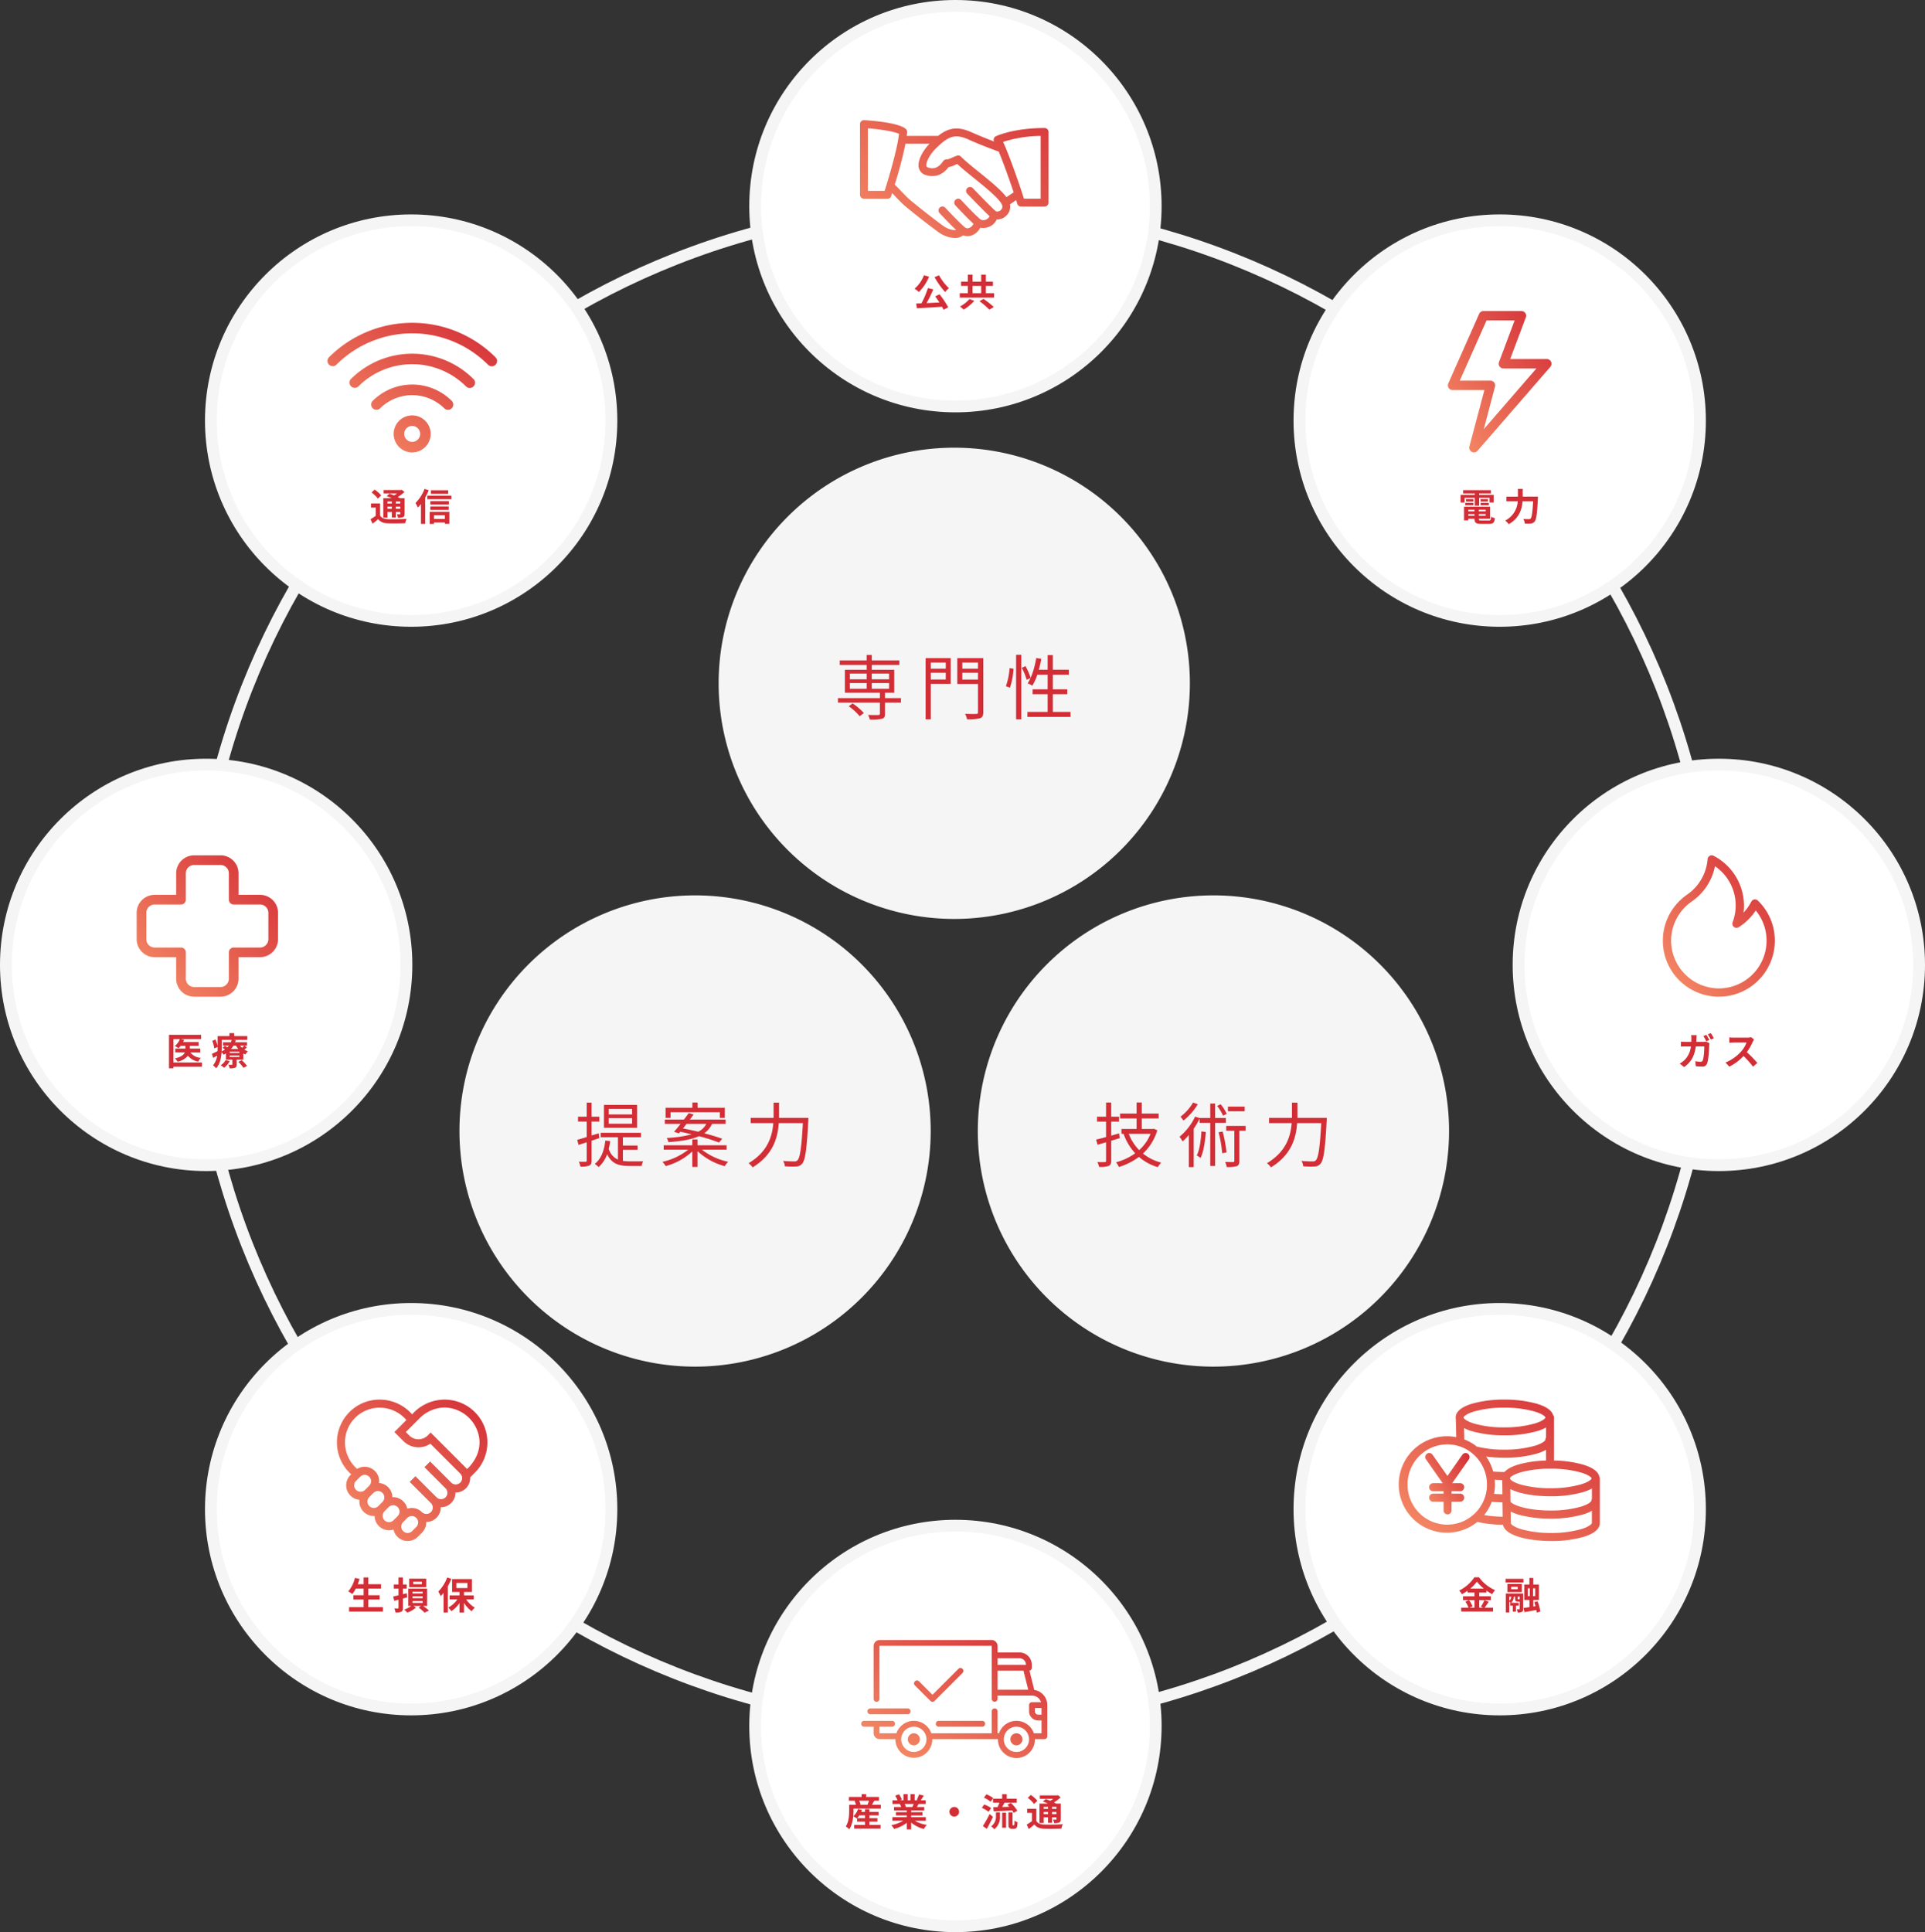 <svg xmlns="http://www.w3.org/2000/svg" xmlns:xlink="http://www.w3.org/1999/xlink" width="817" height="820" viewBox="0 0 817 820">
  <rect x="0" y="0" width="817" height="820" fill="#333333" stroke="none"/>
  <defs>
    <linearGradient id="linear-gradient" x1="1" x2="0" y2="1" gradientUnits="objectBoundingBox">
      <stop offset="0" stop-color="#d32d36"/>
      <stop offset="1" stop-color="#f78f68"/>
    </linearGradient>
    <linearGradient id="linear-gradient-3" x1="1.31" x2="-0.191" y2="0.958" xlink:href="#linear-gradient"/>
    <linearGradient id="linear-gradient-8" x1="1" x2="0.06" y2="1" xlink:href="#linear-gradient"/>
    <clipPath id="clip-path">
      <rect id="長方形_6548" data-name="長方形 6548" width="63.851" height="60" fill="url(#linear-gradient)"/>
    </clipPath>
    <clipPath id="clip-path-2">
      <rect id="長方形_6549" data-name="長方形 6549" width="60" height="60" fill="url(#linear-gradient)"/>
    </clipPath>
  </defs>
  <g id="グループ_11687" data-name="グループ 11687" transform="translate(10400 23066)">
    <path id="パス_8351" data-name="パス 8351" d="M322.5,0C500.612,0,645,144.388,645,322.5S500.612,645,322.5,645,0,500.612,0,322.5,144.388,0,322.5,0Z" transform="translate(-10317.5 -22978.5)" fill="none" stroke="#f5f5f5" stroke-width="5"/>
    <g id="パス_8352" data-name="パス 8352" transform="translate(-10082 -23066)" fill="#fff">
      <path d="M 87.5 172.5 C 81.731 172.5 75.967 171.919 70.367 170.773 C 64.911 169.657 59.544 167.991 54.415 165.821 C 49.379 163.691 44.521 161.055 39.977 157.985 C 35.476 154.944 31.243 151.451 27.396 147.604 C 23.549 143.757 20.056 139.524 17.015 135.023 C 13.945 130.479 11.309 125.621 9.179 120.585 C 7.009 115.456 5.343 110.089 4.227 104.633 C 3.081 99.033 2.5 93.269 2.5 87.5 C 2.5 81.731 3.081 75.967 4.227 70.367 C 5.343 64.911 7.009 59.544 9.179 54.415 C 11.309 49.379 13.945 44.521 17.015 39.977 C 20.056 35.476 23.549 31.243 27.396 27.396 C 31.243 23.549 35.476 20.056 39.977 17.015 C 44.521 13.945 49.379 11.309 54.415 9.179 C 59.544 7.009 64.911 5.343 70.367 4.227 C 75.967 3.081 81.731 2.5 87.5 2.5 C 93.269 2.5 99.033 3.081 104.633 4.227 C 110.089 5.343 115.456 7.009 120.585 9.179 C 125.621 11.309 130.479 13.945 135.023 17.015 C 139.524 20.056 143.757 23.549 147.604 27.396 C 151.451 31.243 154.944 35.476 157.985 39.977 C 161.055 44.521 163.691 49.379 165.821 54.415 C 167.991 59.544 169.657 64.911 170.773 70.367 C 171.919 75.967 172.5 81.731 172.5 87.5 C 172.5 93.269 171.919 99.033 170.773 104.633 C 169.657 110.089 167.991 115.456 165.821 120.585 C 163.691 125.621 161.055 130.479 157.985 135.023 C 154.944 139.524 151.451 143.757 147.604 147.604 C 143.757 151.451 139.524 154.944 135.023 157.985 C 130.479 161.055 125.621 163.691 120.585 165.821 C 115.456 167.991 110.089 169.657 104.633 170.773 C 99.033 171.919 93.269 172.5 87.5 172.5 Z" stroke="none"/>
      <path d="M 87.5 5 C 81.899 5 76.303 5.564 70.868 6.676 C 65.573 7.76 60.365 9.376 55.389 11.481 C 50.501 13.548 45.787 16.107 41.377 19.087 C 37.007 22.039 32.898 25.429 29.164 29.164 C 25.429 32.898 22.039 37.007 19.087 41.377 C 16.107 45.787 13.548 50.501 11.481 55.389 C 9.376 60.365 7.76 65.573 6.676 70.868 C 5.564 76.303 5 81.899 5 87.5 C 5 93.101 5.564 98.697 6.676 104.132 C 7.76 109.427 9.376 114.635 11.481 119.611 C 13.548 124.499 16.107 129.213 19.087 133.623 C 22.039 137.993 25.429 142.102 29.164 145.836 C 32.898 149.571 37.007 152.961 41.377 155.913 C 45.787 158.893 50.501 161.452 55.389 163.519 C 60.365 165.624 65.573 167.24 70.868 168.324 C 76.303 169.436 81.899 170 87.5 170 C 93.101 170 98.697 169.436 104.132 168.324 C 109.427 167.24 114.635 165.624 119.611 163.519 C 124.499 161.452 129.213 158.893 133.623 155.913 C 137.993 152.961 142.102 149.571 145.836 145.836 C 149.571 142.102 152.961 137.993 155.913 133.623 C 158.893 129.213 161.452 124.499 163.519 119.611 C 165.624 114.635 167.24 109.427 168.324 104.132 C 169.436 98.697 170 93.101 170 87.5 C 170 81.899 169.436 76.303 168.324 70.868 C 167.24 65.573 165.624 60.365 163.519 55.389 C 161.452 50.501 158.893 45.787 155.913 41.377 C 152.961 37.007 149.571 32.898 145.836 29.164 C 142.102 25.429 137.993 22.039 133.623 19.087 C 129.213 16.107 124.499 13.548 119.611 11.481 C 114.635 9.376 109.427 7.76 104.132 6.676 C 98.697 5.564 93.101 5 87.5 5 M 87.5 0 C 135.825 0 175 39.175 175 87.5 C 175 135.825 135.825 175 87.5 175 C 39.175 175 0 135.825 0 87.5 C 0 39.175 39.175 0 87.5 0 Z" stroke="none" fill="#f5f5f5"/>
    </g>
    <g id="パス_8353" data-name="パス 8353" transform="translate(-10082 -22421)" fill="#fff">
      <path d="M 87.5 172.5 C 81.731 172.5 75.967 171.919 70.367 170.773 C 64.911 169.657 59.544 167.991 54.415 165.821 C 49.379 163.691 44.521 161.055 39.977 157.985 C 35.476 154.944 31.243 151.451 27.396 147.604 C 23.549 143.757 20.056 139.524 17.015 135.023 C 13.945 130.479 11.309 125.621 9.179 120.585 C 7.009 115.456 5.343 110.089 4.227 104.633 C 3.081 99.033 2.5 93.269 2.5 87.5 C 2.5 81.731 3.081 75.967 4.227 70.367 C 5.343 64.911 7.009 59.544 9.179 54.415 C 11.309 49.379 13.945 44.521 17.015 39.977 C 20.056 35.476 23.549 31.243 27.396 27.396 C 31.243 23.549 35.476 20.056 39.977 17.015 C 44.521 13.945 49.379 11.309 54.415 9.179 C 59.544 7.009 64.911 5.343 70.367 4.227 C 75.967 3.081 81.731 2.5 87.5 2.5 C 93.269 2.5 99.033 3.081 104.633 4.227 C 110.089 5.343 115.456 7.009 120.585 9.179 C 125.621 11.309 130.479 13.945 135.023 17.015 C 139.524 20.056 143.757 23.549 147.604 27.396 C 151.451 31.243 154.944 35.476 157.985 39.977 C 161.055 44.521 163.691 49.379 165.821 54.415 C 167.991 59.544 169.657 64.911 170.773 70.367 C 171.919 75.967 172.5 81.731 172.5 87.5 C 172.5 93.269 171.919 99.033 170.773 104.633 C 169.657 110.089 167.991 115.456 165.821 120.585 C 163.691 125.621 161.055 130.479 157.985 135.023 C 154.944 139.524 151.451 143.757 147.604 147.604 C 143.757 151.451 139.524 154.944 135.023 157.985 C 130.479 161.055 125.621 163.691 120.585 165.821 C 115.456 167.991 110.089 169.657 104.633 170.773 C 99.033 171.919 93.269 172.5 87.5 172.5 Z" stroke="none"/>
      <path d="M 87.5 5 C 81.899 5 76.303 5.564 70.868 6.676 C 65.573 7.76 60.365 9.376 55.389 11.481 C 50.501 13.548 45.787 16.107 41.377 19.087 C 37.007 22.039 32.898 25.429 29.164 29.164 C 25.429 32.898 22.039 37.007 19.087 41.377 C 16.107 45.787 13.548 50.501 11.481 55.389 C 9.376 60.365 7.76 65.573 6.676 70.868 C 5.564 76.303 5 81.899 5 87.5 C 5 93.101 5.564 98.697 6.676 104.132 C 7.76 109.427 9.376 114.635 11.481 119.611 C 13.548 124.499 16.107 129.213 19.087 133.623 C 22.039 137.993 25.429 142.102 29.164 145.836 C 32.898 149.571 37.007 152.961 41.377 155.913 C 45.787 158.893 50.501 161.452 55.389 163.519 C 60.365 165.624 65.573 167.24 70.868 168.324 C 76.303 169.436 81.899 170 87.5 170 C 93.101 170 98.697 169.436 104.132 168.324 C 109.427 167.24 114.635 165.624 119.611 163.519 C 124.499 161.452 129.213 158.893 133.623 155.913 C 137.993 152.961 142.102 149.571 145.836 145.836 C 149.571 142.102 152.961 137.993 155.913 133.623 C 158.893 129.213 161.452 124.499 163.519 119.611 C 165.624 114.635 167.24 109.427 168.324 104.132 C 169.436 98.697 170 93.101 170 87.5 C 170 81.899 169.436 76.303 168.324 70.868 C 167.24 65.573 165.624 60.365 163.519 55.389 C 161.452 50.501 158.893 45.787 155.913 41.377 C 152.961 37.007 149.571 32.898 145.836 29.164 C 142.102 25.429 137.993 22.039 133.623 19.087 C 129.213 16.107 124.499 13.548 119.611 11.481 C 114.635 9.376 109.427 7.76 104.132 6.676 C 98.697 5.564 93.101 5 87.5 5 M 87.5 0 C 135.825 0 175 39.175 175 87.5 C 175 135.825 135.825 175 87.5 175 C 39.175 175 0 135.825 0 87.5 C 0 39.175 39.175 0 87.5 0 Z" stroke="none" fill="#f5f5f5"/>
    </g>
    <g id="パス_8354" data-name="パス 8354" transform="translate(-10400 -22744)" fill="#fff">
      <path d="M 87.5 172.5 C 81.731 172.5 75.967 171.919 70.367 170.773 C 64.911 169.657 59.544 167.991 54.415 165.821 C 49.379 163.691 44.521 161.055 39.977 157.985 C 35.476 154.944 31.243 151.451 27.396 147.604 C 23.549 143.757 20.056 139.524 17.015 135.023 C 13.945 130.479 11.309 125.621 9.179 120.585 C 7.009 115.456 5.343 110.089 4.227 104.633 C 3.081 99.033 2.5 93.269 2.5 87.5 C 2.5 81.731 3.081 75.967 4.227 70.367 C 5.343 64.911 7.009 59.544 9.179 54.415 C 11.309 49.379 13.945 44.521 17.015 39.977 C 20.056 35.476 23.549 31.243 27.396 27.396 C 31.243 23.549 35.476 20.056 39.977 17.015 C 44.521 13.945 49.379 11.309 54.415 9.179 C 59.544 7.009 64.911 5.343 70.367 4.227 C 75.967 3.081 81.731 2.5 87.5 2.5 C 93.269 2.5 99.033 3.081 104.633 4.227 C 110.089 5.343 115.456 7.009 120.585 9.179 C 125.621 11.309 130.479 13.945 135.023 17.015 C 139.524 20.056 143.757 23.549 147.604 27.396 C 151.451 31.243 154.944 35.476 157.985 39.977 C 161.055 44.521 163.691 49.379 165.821 54.415 C 167.991 59.544 169.657 64.911 170.773 70.367 C 171.919 75.967 172.5 81.731 172.5 87.5 C 172.5 93.269 171.919 99.033 170.773 104.633 C 169.657 110.089 167.991 115.456 165.821 120.585 C 163.691 125.621 161.055 130.479 157.985 135.023 C 154.944 139.524 151.451 143.757 147.604 147.604 C 143.757 151.451 139.524 154.944 135.023 157.985 C 130.479 161.055 125.621 163.691 120.585 165.821 C 115.456 167.991 110.089 169.657 104.633 170.773 C 99.033 171.919 93.269 172.5 87.5 172.5 Z" stroke="none"/>
      <path d="M 87.5 5 C 81.899 5 76.303 5.564 70.868 6.676 C 65.573 7.76 60.365 9.376 55.389 11.481 C 50.501 13.548 45.787 16.107 41.377 19.087 C 37.007 22.039 32.898 25.429 29.164 29.164 C 25.429 32.898 22.039 37.007 19.087 41.377 C 16.107 45.787 13.548 50.501 11.481 55.389 C 9.376 60.365 7.76 65.573 6.676 70.868 C 5.564 76.303 5 81.899 5 87.5 C 5 93.101 5.564 98.697 6.676 104.132 C 7.76 109.427 9.376 114.635 11.481 119.611 C 13.548 124.499 16.107 129.213 19.087 133.623 C 22.039 137.993 25.429 142.102 29.164 145.836 C 32.898 149.571 37.007 152.961 41.377 155.913 C 45.787 158.893 50.501 161.452 55.389 163.519 C 60.365 165.624 65.573 167.24 70.868 168.324 C 76.303 169.436 81.899 170 87.5 170 C 93.101 170 98.697 169.436 104.132 168.324 C 109.427 167.24 114.635 165.624 119.611 163.519 C 124.499 161.452 129.213 158.893 133.623 155.913 C 137.993 152.961 142.102 149.571 145.836 145.836 C 149.571 142.102 152.961 137.993 155.913 133.623 C 158.893 129.213 161.452 124.499 163.519 119.611 C 165.624 114.635 167.24 109.427 168.324 104.132 C 169.436 98.697 170 93.101 170 87.5 C 170 81.899 169.436 76.303 168.324 70.868 C 167.24 65.573 165.624 60.365 163.519 55.389 C 161.452 50.501 158.893 45.787 155.913 41.377 C 152.961 37.007 149.571 32.898 145.836 29.164 C 142.102 25.429 137.993 22.039 133.623 19.087 C 129.213 16.107 124.499 13.548 119.611 11.481 C 114.635 9.376 109.427 7.76 104.132 6.676 C 98.697 5.564 93.101 5 87.5 5 M 87.5 0 C 135.825 0 175 39.175 175 87.5 C 175 135.825 135.825 175 87.5 175 C 39.175 175 0 135.825 0 87.5 C 0 39.175 39.175 0 87.5 0 Z" stroke="none" fill="#f5f5f5"/>
    </g>
    <g id="パス_8355" data-name="パス 8355" transform="translate(-9758 -22744)" fill="#fff">
      <path d="M 87.5 172.5 C 81.731 172.5 75.967 171.919 70.367 170.773 C 64.911 169.657 59.544 167.991 54.415 165.821 C 49.379 163.691 44.521 161.055 39.977 157.985 C 35.476 154.944 31.243 151.451 27.396 147.604 C 23.549 143.757 20.056 139.524 17.015 135.023 C 13.945 130.479 11.309 125.621 9.179 120.585 C 7.009 115.456 5.343 110.089 4.227 104.633 C 3.081 99.033 2.5 93.269 2.5 87.5 C 2.5 81.731 3.081 75.967 4.227 70.367 C 5.343 64.911 7.009 59.544 9.179 54.415 C 11.309 49.379 13.945 44.521 17.015 39.977 C 20.056 35.476 23.549 31.243 27.396 27.396 C 31.243 23.549 35.476 20.056 39.977 17.015 C 44.521 13.945 49.379 11.309 54.415 9.179 C 59.544 7.009 64.911 5.343 70.367 4.227 C 75.967 3.081 81.731 2.5 87.5 2.5 C 93.269 2.5 99.033 3.081 104.633 4.227 C 110.089 5.343 115.456 7.009 120.585 9.179 C 125.621 11.309 130.479 13.945 135.023 17.015 C 139.524 20.056 143.757 23.549 147.604 27.396 C 151.451 31.243 154.944 35.476 157.985 39.977 C 161.055 44.521 163.691 49.379 165.821 54.415 C 167.991 59.544 169.657 64.911 170.773 70.367 C 171.919 75.967 172.5 81.731 172.5 87.5 C 172.5 93.269 171.919 99.033 170.773 104.633 C 169.657 110.089 167.991 115.456 165.821 120.585 C 163.691 125.621 161.055 130.479 157.985 135.023 C 154.944 139.524 151.451 143.757 147.604 147.604 C 143.757 151.451 139.524 154.944 135.023 157.985 C 130.479 161.055 125.621 163.691 120.585 165.821 C 115.456 167.991 110.089 169.657 104.633 170.773 C 99.033 171.919 93.269 172.5 87.5 172.5 Z" stroke="none"/>
      <path d="M 87.5 5 C 81.899 5 76.303 5.564 70.868 6.676 C 65.573 7.76 60.365 9.376 55.389 11.481 C 50.501 13.548 45.787 16.107 41.377 19.087 C 37.007 22.039 32.898 25.429 29.164 29.164 C 25.429 32.898 22.039 37.007 19.087 41.377 C 16.107 45.787 13.548 50.501 11.481 55.389 C 9.376 60.365 7.76 65.573 6.676 70.868 C 5.564 76.303 5 81.899 5 87.5 C 5 93.101 5.564 98.697 6.676 104.132 C 7.76 109.427 9.376 114.635 11.481 119.611 C 13.548 124.499 16.107 129.213 19.087 133.623 C 22.039 137.993 25.429 142.102 29.164 145.836 C 32.898 149.571 37.007 152.961 41.377 155.913 C 45.787 158.893 50.501 161.452 55.389 163.519 C 60.365 165.624 65.573 167.24 70.868 168.324 C 76.303 169.436 81.899 170 87.5 170 C 93.101 170 98.697 169.436 104.132 168.324 C 109.427 167.24 114.635 165.624 119.611 163.519 C 124.499 161.452 129.213 158.893 133.623 155.913 C 137.993 152.961 142.102 149.571 145.836 145.836 C 149.571 142.102 152.961 137.993 155.913 133.623 C 158.893 129.213 161.452 124.499 163.519 119.611 C 165.624 114.635 167.24 109.427 168.324 104.132 C 169.436 98.697 170 93.101 170 87.5 C 170 81.899 169.436 76.303 168.324 70.868 C 167.24 65.573 165.624 60.365 163.519 55.389 C 161.452 50.501 158.893 45.787 155.913 41.377 C 152.961 37.007 149.571 32.898 145.836 29.164 C 142.102 25.429 137.993 22.039 133.623 19.087 C 129.213 16.107 124.499 13.548 119.611 11.481 C 114.635 9.376 109.427 7.76 104.132 6.676 C 98.697 5.564 93.101 5 87.5 5 M 87.5 0 C 135.825 0 175 39.175 175 87.5 C 175 135.825 135.825 175 87.5 175 C 39.175 175 0 135.825 0 87.5 C 0 39.175 39.175 0 87.5 0 Z" stroke="none" fill="#f5f5f5"/>
    </g>
    <g id="パス_8356" data-name="パス 8356" transform="translate(-9851 -22975)" fill="#fff">
      <path d="M 87.5 172.5 C 81.731 172.5 75.967 171.919 70.367 170.773 C 64.911 169.657 59.544 167.991 54.415 165.821 C 49.379 163.691 44.521 161.055 39.977 157.985 C 35.476 154.944 31.243 151.451 27.396 147.604 C 23.549 143.757 20.056 139.524 17.015 135.023 C 13.945 130.479 11.309 125.621 9.179 120.585 C 7.009 115.456 5.343 110.089 4.227 104.633 C 3.081 99.033 2.5 93.269 2.5 87.5 C 2.5 81.731 3.081 75.967 4.227 70.367 C 5.343 64.911 7.009 59.544 9.179 54.415 C 11.309 49.379 13.945 44.521 17.015 39.977 C 20.056 35.476 23.549 31.243 27.396 27.396 C 31.243 23.549 35.476 20.056 39.977 17.015 C 44.521 13.945 49.379 11.309 54.415 9.179 C 59.544 7.009 64.911 5.343 70.367 4.227 C 75.967 3.081 81.731 2.5 87.5 2.5 C 93.269 2.5 99.033 3.081 104.633 4.227 C 110.089 5.343 115.456 7.009 120.585 9.179 C 125.621 11.309 130.479 13.945 135.023 17.015 C 139.524 20.056 143.757 23.549 147.604 27.396 C 151.451 31.243 154.944 35.476 157.985 39.977 C 161.055 44.521 163.691 49.379 165.821 54.415 C 167.991 59.544 169.657 64.911 170.773 70.367 C 171.919 75.967 172.5 81.731 172.5 87.5 C 172.5 93.269 171.919 99.033 170.773 104.633 C 169.657 110.089 167.991 115.456 165.821 120.585 C 163.691 125.621 161.055 130.479 157.985 135.023 C 154.944 139.524 151.451 143.757 147.604 147.604 C 143.757 151.451 139.524 154.944 135.023 157.985 C 130.479 161.055 125.621 163.691 120.585 165.821 C 115.456 167.991 110.089 169.657 104.633 170.773 C 99.033 171.919 93.269 172.5 87.5 172.5 Z" stroke="none"/>
      <path d="M 87.5 5 C 81.899 5 76.303 5.564 70.868 6.676 C 65.573 7.76 60.365 9.376 55.389 11.481 C 50.501 13.548 45.787 16.107 41.377 19.087 C 37.007 22.039 32.898 25.429 29.164 29.164 C 25.429 32.898 22.039 37.007 19.087 41.377 C 16.107 45.787 13.548 50.501 11.481 55.389 C 9.376 60.365 7.76 65.573 6.676 70.868 C 5.564 76.303 5 81.899 5 87.5 C 5 93.101 5.564 98.697 6.676 104.132 C 7.76 109.427 9.376 114.635 11.481 119.611 C 13.548 124.499 16.107 129.213 19.087 133.623 C 22.039 137.993 25.429 142.102 29.164 145.836 C 32.898 149.571 37.007 152.961 41.377 155.913 C 45.787 158.893 50.501 161.452 55.389 163.519 C 60.365 165.624 65.573 167.24 70.868 168.324 C 76.303 169.436 81.899 170 87.5 170 C 93.101 170 98.697 169.436 104.132 168.324 C 109.427 167.24 114.635 165.624 119.611 163.519 C 124.499 161.452 129.213 158.893 133.623 155.913 C 137.993 152.961 142.102 149.571 145.836 145.836 C 149.571 142.102 152.961 137.993 155.913 133.623 C 158.893 129.213 161.452 124.499 163.519 119.611 C 165.624 114.635 167.24 109.427 168.324 104.132 C 169.436 98.697 170 93.101 170 87.5 C 170 81.899 169.436 76.303 168.324 70.868 C 167.24 65.573 165.624 60.365 163.519 55.389 C 161.452 50.501 158.893 45.787 155.913 41.377 C 152.961 37.007 149.571 32.898 145.836 29.164 C 142.102 25.429 137.993 22.039 133.623 19.087 C 129.213 16.107 124.499 13.548 119.611 11.481 C 114.635 9.376 109.427 7.76 104.132 6.676 C 98.697 5.564 93.101 5 87.5 5 M 87.5 0 C 135.825 0 175 39.175 175 87.5 C 175 135.825 135.825 175 87.5 175 C 39.175 175 0 135.825 0 87.5 C 0 39.175 39.175 0 87.5 0 Z" stroke="none" fill="#f5f5f5"/>
    </g>
    <g id="パス_8357" data-name="パス 8357" transform="translate(-10313 -22975)" fill="#fff">
      <path d="M 87.5 172.5 C 81.731 172.5 75.967 171.919 70.367 170.773 C 64.911 169.657 59.544 167.991 54.415 165.821 C 49.379 163.691 44.521 161.055 39.977 157.985 C 35.476 154.944 31.243 151.451 27.396 147.604 C 23.549 143.757 20.056 139.524 17.015 135.023 C 13.945 130.479 11.309 125.621 9.179 120.585 C 7.009 115.456 5.343 110.089 4.227 104.633 C 3.081 99.033 2.5 93.269 2.5 87.5 C 2.5 81.731 3.081 75.967 4.227 70.367 C 5.343 64.911 7.009 59.544 9.179 54.415 C 11.309 49.379 13.945 44.521 17.015 39.977 C 20.056 35.476 23.549 31.243 27.396 27.396 C 31.243 23.549 35.476 20.056 39.977 17.015 C 44.521 13.945 49.379 11.309 54.415 9.179 C 59.544 7.009 64.911 5.343 70.367 4.227 C 75.967 3.081 81.731 2.5 87.5 2.5 C 93.269 2.5 99.033 3.081 104.633 4.227 C 110.089 5.343 115.456 7.009 120.585 9.179 C 125.621 11.309 130.479 13.945 135.023 17.015 C 139.524 20.056 143.757 23.549 147.604 27.396 C 151.451 31.243 154.944 35.476 157.985 39.977 C 161.055 44.521 163.691 49.379 165.821 54.415 C 167.991 59.544 169.657 64.911 170.773 70.367 C 171.919 75.967 172.5 81.731 172.5 87.5 C 172.5 93.269 171.919 99.033 170.773 104.633 C 169.657 110.089 167.991 115.456 165.821 120.585 C 163.691 125.621 161.055 130.479 157.985 135.023 C 154.944 139.524 151.451 143.757 147.604 147.604 C 143.757 151.451 139.524 154.944 135.023 157.985 C 130.479 161.055 125.621 163.691 120.585 165.821 C 115.456 167.991 110.089 169.657 104.633 170.773 C 99.033 171.919 93.269 172.5 87.5 172.5 Z" stroke="none"/>
      <path d="M 87.5 5 C 81.899 5 76.303 5.564 70.868 6.676 C 65.573 7.76 60.365 9.376 55.389 11.481 C 50.501 13.548 45.787 16.107 41.377 19.087 C 37.007 22.039 32.898 25.429 29.164 29.164 C 25.429 32.898 22.039 37.007 19.087 41.377 C 16.107 45.787 13.548 50.501 11.481 55.389 C 9.376 60.365 7.76 65.573 6.676 70.868 C 5.564 76.303 5 81.899 5 87.5 C 5 93.101 5.564 98.697 6.676 104.132 C 7.76 109.427 9.376 114.635 11.481 119.611 C 13.548 124.499 16.107 129.213 19.087 133.623 C 22.039 137.993 25.429 142.102 29.164 145.836 C 32.898 149.571 37.007 152.961 41.377 155.913 C 45.787 158.893 50.501 161.452 55.389 163.519 C 60.365 165.624 65.573 167.24 70.868 168.324 C 76.303 169.436 81.899 170 87.5 170 C 93.101 170 98.697 169.436 104.132 168.324 C 109.427 167.24 114.635 165.624 119.611 163.519 C 124.499 161.452 129.213 158.893 133.623 155.913 C 137.993 152.961 142.102 149.571 145.836 145.836 C 149.571 142.102 152.961 137.993 155.913 133.623 C 158.893 129.213 161.452 124.499 163.519 119.611 C 165.624 114.635 167.24 109.427 168.324 104.132 C 169.436 98.697 170 93.101 170 87.5 C 170 81.899 169.436 76.303 168.324 70.868 C 167.24 65.573 165.624 60.365 163.519 55.389 C 161.452 50.501 158.893 45.787 155.913 41.377 C 152.961 37.007 149.571 32.898 145.836 29.164 C 142.102 25.429 137.993 22.039 133.623 19.087 C 129.213 16.107 124.499 13.548 119.611 11.481 C 114.635 9.376 109.427 7.76 104.132 6.676 C 98.697 5.564 93.101 5 87.5 5 M 87.5 0 C 135.825 0 175 39.175 175 87.5 C 175 135.825 135.825 175 87.5 175 C 39.175 175 0 135.825 0 87.5 C 0 39.175 39.175 0 87.5 0 Z" stroke="none" fill="#f5f5f5"/>
    </g>
    <g id="パス_8358" data-name="パス 8358" transform="translate(-9851 -22513)" fill="#fff">
      <path d="M 87.5 172.5 C 81.731 172.5 75.967 171.919 70.367 170.773 C 64.911 169.657 59.544 167.991 54.415 165.821 C 49.379 163.691 44.521 161.055 39.977 157.985 C 35.476 154.944 31.243 151.451 27.396 147.604 C 23.549 143.757 20.056 139.524 17.015 135.023 C 13.945 130.479 11.309 125.621 9.179 120.585 C 7.009 115.456 5.343 110.089 4.227 104.633 C 3.081 99.033 2.5 93.269 2.5 87.5 C 2.5 81.731 3.081 75.967 4.227 70.367 C 5.343 64.911 7.009 59.544 9.179 54.415 C 11.309 49.379 13.945 44.521 17.015 39.977 C 20.056 35.476 23.549 31.243 27.396 27.396 C 31.243 23.549 35.476 20.056 39.977 17.015 C 44.521 13.945 49.379 11.309 54.415 9.179 C 59.544 7.009 64.911 5.343 70.367 4.227 C 75.967 3.081 81.731 2.5 87.5 2.5 C 93.269 2.5 99.033 3.081 104.633 4.227 C 110.089 5.343 115.456 7.009 120.585 9.179 C 125.621 11.309 130.479 13.945 135.023 17.015 C 139.524 20.056 143.757 23.549 147.604 27.396 C 151.451 31.243 154.944 35.476 157.985 39.977 C 161.055 44.521 163.691 49.379 165.821 54.415 C 167.991 59.544 169.657 64.911 170.773 70.367 C 171.919 75.967 172.5 81.731 172.5 87.5 C 172.5 93.269 171.919 99.033 170.773 104.633 C 169.657 110.089 167.991 115.456 165.821 120.585 C 163.691 125.621 161.055 130.479 157.985 135.023 C 154.944 139.524 151.451 143.757 147.604 147.604 C 143.757 151.451 139.524 154.944 135.023 157.985 C 130.479 161.055 125.621 163.691 120.585 165.821 C 115.456 167.991 110.089 169.657 104.633 170.773 C 99.033 171.919 93.269 172.5 87.5 172.5 Z" stroke="none"/>
      <path d="M 87.5 5 C 81.899 5 76.303 5.564 70.868 6.676 C 65.573 7.76 60.365 9.376 55.389 11.481 C 50.501 13.548 45.787 16.107 41.377 19.087 C 37.007 22.039 32.898 25.429 29.164 29.164 C 25.429 32.898 22.039 37.007 19.087 41.377 C 16.107 45.787 13.548 50.501 11.481 55.389 C 9.376 60.365 7.76 65.573 6.676 70.868 C 5.564 76.303 5 81.899 5 87.5 C 5 93.101 5.564 98.697 6.676 104.132 C 7.76 109.427 9.376 114.635 11.481 119.611 C 13.548 124.499 16.107 129.213 19.087 133.623 C 22.039 137.993 25.429 142.102 29.164 145.836 C 32.898 149.571 37.007 152.961 41.377 155.913 C 45.787 158.893 50.501 161.452 55.389 163.519 C 60.365 165.624 65.573 167.24 70.868 168.324 C 76.303 169.436 81.899 170 87.5 170 C 93.101 170 98.697 169.436 104.132 168.324 C 109.427 167.24 114.635 165.624 119.611 163.519 C 124.499 161.452 129.213 158.893 133.623 155.913 C 137.993 152.961 142.102 149.571 145.836 145.836 C 149.571 142.102 152.961 137.993 155.913 133.623 C 158.893 129.213 161.452 124.499 163.519 119.611 C 165.624 114.635 167.24 109.427 168.324 104.132 C 169.436 98.697 170 93.101 170 87.5 C 170 81.899 169.436 76.303 168.324 70.868 C 167.24 65.573 165.624 60.365 163.519 55.389 C 161.452 50.501 158.893 45.787 155.913 41.377 C 152.961 37.007 149.571 32.898 145.836 29.164 C 142.102 25.429 137.993 22.039 133.623 19.087 C 129.213 16.107 124.499 13.548 119.611 11.481 C 114.635 9.376 109.427 7.76 104.132 6.676 C 98.697 5.564 93.101 5 87.5 5 M 87.5 0 C 135.825 0 175 39.175 175 87.5 C 175 135.825 135.825 175 87.5 175 C 39.175 175 0 135.825 0 87.5 C 0 39.175 39.175 0 87.5 0 Z" stroke="none" fill="#f5f5f5"/>
    </g>
    <g id="パス_8359" data-name="パス 8359" transform="translate(-10313 -22513)" fill="#fff">
      <path d="M 87.5 172.5 C 81.731 172.5 75.967 171.919 70.367 170.773 C 64.911 169.657 59.544 167.991 54.415 165.821 C 49.379 163.691 44.521 161.055 39.977 157.985 C 35.476 154.944 31.243 151.451 27.396 147.604 C 23.549 143.757 20.056 139.524 17.015 135.023 C 13.945 130.479 11.309 125.621 9.179 120.585 C 7.009 115.456 5.343 110.089 4.227 104.633 C 3.081 99.033 2.5 93.269 2.5 87.5 C 2.5 81.731 3.081 75.967 4.227 70.367 C 5.343 64.911 7.009 59.544 9.179 54.415 C 11.309 49.379 13.945 44.521 17.015 39.977 C 20.056 35.476 23.549 31.243 27.396 27.396 C 31.243 23.549 35.476 20.056 39.977 17.015 C 44.521 13.945 49.379 11.309 54.415 9.179 C 59.544 7.009 64.911 5.343 70.367 4.227 C 75.967 3.081 81.731 2.5 87.5 2.5 C 93.269 2.5 99.033 3.081 104.633 4.227 C 110.089 5.343 115.456 7.009 120.585 9.179 C 125.621 11.309 130.479 13.945 135.023 17.015 C 139.524 20.056 143.757 23.549 147.604 27.396 C 151.451 31.243 154.944 35.476 157.985 39.977 C 161.055 44.521 163.691 49.379 165.821 54.415 C 167.991 59.544 169.657 64.911 170.773 70.367 C 171.919 75.967 172.5 81.731 172.5 87.5 C 172.5 93.269 171.919 99.033 170.773 104.633 C 169.657 110.089 167.991 115.456 165.821 120.585 C 163.691 125.621 161.055 130.479 157.985 135.023 C 154.944 139.524 151.451 143.757 147.604 147.604 C 143.757 151.451 139.524 154.944 135.023 157.985 C 130.479 161.055 125.621 163.691 120.585 165.821 C 115.456 167.991 110.089 169.657 104.633 170.773 C 99.033 171.919 93.269 172.5 87.5 172.5 Z" stroke="none"/>
      <path d="M 87.5 5 C 81.899 5 76.303 5.564 70.868 6.676 C 65.573 7.76 60.365 9.376 55.389 11.481 C 50.501 13.548 45.787 16.107 41.377 19.087 C 37.007 22.039 32.898 25.429 29.164 29.164 C 25.429 32.898 22.039 37.007 19.087 41.377 C 16.107 45.787 13.548 50.501 11.481 55.389 C 9.376 60.365 7.76 65.573 6.676 70.868 C 5.564 76.303 5 81.899 5 87.5 C 5 93.101 5.564 98.697 6.676 104.132 C 7.76 109.427 9.376 114.635 11.481 119.611 C 13.548 124.499 16.107 129.213 19.087 133.623 C 22.039 137.993 25.429 142.102 29.164 145.836 C 32.898 149.571 37.007 152.961 41.377 155.913 C 45.787 158.893 50.501 161.452 55.389 163.519 C 60.365 165.624 65.573 167.24 70.868 168.324 C 76.303 169.436 81.899 170 87.5 170 C 93.101 170 98.697 169.436 104.132 168.324 C 109.427 167.24 114.635 165.624 119.611 163.519 C 124.499 161.452 129.213 158.893 133.623 155.913 C 137.993 152.961 142.102 149.571 145.836 145.836 C 149.571 142.102 152.961 137.993 155.913 133.623 C 158.893 129.213 161.452 124.499 163.519 119.611 C 165.624 114.635 167.24 109.427 168.324 104.132 C 169.436 98.697 170 93.101 170 87.5 C 170 81.899 169.436 76.303 168.324 70.868 C 167.24 65.573 165.624 60.365 163.519 55.389 C 161.452 50.501 158.893 45.787 155.913 41.377 C 152.961 37.007 149.571 32.898 145.836 29.164 C 142.102 25.429 137.993 22.039 133.623 19.087 C 129.213 16.107 124.499 13.548 119.611 11.481 C 114.635 9.376 109.427 7.76 104.132 6.676 C 98.697 5.564 93.101 5 87.5 5 M 87.5 0 C 135.825 0 175 39.175 175 87.5 C 175 135.825 135.825 175 87.5 175 C 39.175 175 0 135.825 0 87.5 C 0 39.175 39.175 0 87.5 0 Z" stroke="none" fill="#f5f5f5"/>
    </g>
    <path id="パス_8360" data-name="パス 8360" d="M-8.368-12.384A33.272,33.272,0,0,0-3.856-6.048a9.849,9.849,0,0,1,1.6-1.664,21.506,21.506,0,0,1-4.208-5.456Zm-4.5-.816a13.682,13.682,0,0,1-3.984,5.712,11.584,11.584,0,0,1,1.824,1.424,19.479,19.479,0,0,0,4.336-6.512ZM-8.1-4.224c.592.784,1.232,1.7,1.808,2.592-1.856.1-3.728.192-5.456.272A60,60,0,0,0-8.9-7.2l-2.288-.528A39.131,39.131,0,0,1-13.92-1.264l-2.224.08.256,2C-13.072.688-9.04.448-5.2.192a10.881,10.881,0,0,1,.656,1.28L-2.56.432a36.693,36.693,0,0,0-3.68-5.52ZM6.48-3.1A14.355,14.355,0,0,1,2.432.08,13.275,13.275,0,0,1,4,1.408,20,20,0,0,0,8.5-2.32Zm4.224.9a37.947,37.947,0,0,1,4.208,3.616L16.8.288a46.969,46.969,0,0,0-4.352-3.44ZM7.76-8.64h3.68v3.072H7.76Zm5.664,3.072V-8.64h2.992v-1.84H13.424v-2.96H11.44v2.96H7.76v-2.96H5.776v2.96H2.9v1.84h2.88v3.072H2.336v1.856H16.912V-5.568Z" transform="translate(-9995 -22936)" fill="#d32d36"/>
    <path id="パス_8361" data-name="パス 8361" d="M-41.216-3.36a9.406,9.406,0,0,0,.912-1.2h2.416v1.2Zm5.2,1.456h3.424V-3.36h-3.424v-1.2h3.888V-6.016h-3.888V-7.2h-1.872v1.184H-39.5c.128-.288.256-.576.352-.864l-1.68-.384a7.53,7.53,0,0,1-2.016,3.12,8.368,8.368,0,0,1,1.5.912l.112-.112V-1.9h3.344V-.5H-42.48V1.072h11.216V-.5h-4.752Zm-.192-8.864a13.617,13.617,0,0,1-.576,1.616l.288.08h-3.76l.48-.128a7.153,7.153,0,0,0-.592-1.568Zm1.248,1.7c.3-.48.656-1.088,1.024-1.7h1.984v-1.616h-5.456v-1.168h-1.9v1.168H-44.72v1.616h2.768l-.352.1a8.181,8.181,0,0,1,.608,1.6h-2.9V-6.5c0,1.9-.128,4.688-1.44,6.64a7.55,7.55,0,0,1,1.472,1.2c1.5-2.192,1.792-5.584,1.792-7.824v-.96h11.6V-9.072Zm17.728-.32c-.176.432-.368.9-.56,1.28h-2.992l.272-.048a7.88,7.88,0,0,0-.544-1.232Zm5.168,7.136V-3.824h-6.224v-.7h4.8V-5.9h-4.8v-.72h5.552V-8.112h-3.136c.24-.384.5-.816.752-1.28h3.008v-1.552h-2.08c.368-.56.8-1.28,1.248-2.016l-2-.48a12.889,12.889,0,0,1-1.008,2.32l.576.176H-16.8v-2.608h-1.792v2.608h-1.184v-2.608h-1.776v2.608h-1.456l.784-.288a12.107,12.107,0,0,0-1.216-2.256l-1.632.56a14.342,14.342,0,0,1,.992,1.984h-2.144v1.552h3.344l-.192.032a7.19,7.19,0,0,1,.544,1.248h-3.04v1.488h5.408v.72h-4.608v1.376h4.608v.7h-6.112v1.568h4.592A16.81,16.81,0,0,1-26.736-.384,8.875,8.875,0,0,1-25.52,1.2a15.177,15.177,0,0,0,5.36-2.592V1.392h1.872v-2.88a13.657,13.657,0,0,0,5.376,2.7,8.95,8.95,0,0,1,1.28-1.728A14.294,14.294,0,0,1-16.7-2.256ZM-2.048-6.08A2.062,2.062,0,0,0,0-4.032,2.062,2.062,0,0,0,2.048-6.08,2.062,2.062,0,0,0,0-8.128,2.062,2.062,0,0,0-2.048-6.08Zm18.512-5.552v1.7h2.72c-.224.624-.528,1.3-.8,1.872-.672.016-1.28.016-1.824.032l.192,1.776c2.112-.1,5.04-.224,7.84-.4a5.9,5.9,0,0,1,.592,1.024l1.6-.864a15.419,15.419,0,0,0-2.752-3.36l-1.472.784c.256.256.528.56.8.848-1.024.048-2.064.08-3.024.1.32-.56.672-1.184,1.008-1.808h5.184v-1.7H22.272v-1.9H20.336v1.9Zm.08-.272a12.651,12.651,0,0,0-2.9-1.584l-1.04,1.424a10.987,10.987,0,0,1,2.832,1.728Zm-.88,4.256a11.164,11.164,0,0,0-2.96-1.52L11.7-7.744a12.427,12.427,0,0,1,2.88,1.68ZM15.008-5.12a50.835,50.835,0,0,1-2.864,5.1l1.664,1.184c.9-1.568,1.84-3.408,2.64-5.1Zm2.688.768A4.977,4.977,0,0,1,15.648.1a5.57,5.57,0,0,1,1.344,1.248,6.5,6.5,0,0,0,2.416-5.632V-5.84H17.7ZM20.336.7H22V-5.7H20.336ZM24.944-.352a.229.229,0,0,1-.176-.08,1.4,1.4,0,0,1-.032-.448V-5.84H22.992V-.928c0,1.072.112,1.424.368,1.68a1.579,1.579,0,0,0,1.088.4h.816a1.93,1.93,0,0,0,.88-.208,1.2,1.2,0,0,0,.528-.72,11.241,11.241,0,0,0,.192-1.872,4.312,4.312,0,0,1-1.28-.7c-.016.72-.032,1.28-.048,1.52-.032.256-.064.384-.128.416a.3.3,0,0,1-.208.064ZM39.808-8.176v.864h-1.84v-.864Zm3.584.864H41.5v-.864h1.888ZM41.5-5.088v-.9h1.888v.9Zm-3.536,0v-.9h1.84v.9Zm0,1.376h1.84v2.336h1.7V-3.712h1.888v.736c0,.16-.048.224-.24.24-.16,0-.72,0-1.216-.016A5.2,5.2,0,0,1,42.4-1.264a4.815,4.815,0,0,0,2.16-.272c.512-.256.656-.656.656-1.424V-9.552H43.28c-.272-.16-.608-.32-.96-.5a18.211,18.211,0,0,0,2.848-2.16l-1.136-.912-.368.1H36.32v1.44h5.7a14.783,14.783,0,0,1-1.28.848c-.656-.288-1.328-.544-1.888-.752l-1.232,1.024c.656.256,1.424.576,2.144.912H36.176v8.24h1.792ZM35.3-10.752a13.7,13.7,0,0,0-2.784-2.464L31.2-12a12.988,12.988,0,0,1,2.672,2.608Zm-.48,3.408H30.96V-5.6h2.032v3.488a22.023,22.023,0,0,1-2.24,1.456l.88,1.9c.9-.672,1.648-1.3,2.384-1.92C34.976.56,36.24,1.024,38.16,1.1c1.952.08,5.344.048,7.312-.048A7.862,7.862,0,0,1,46.064-.8c-2.192.176-5.984.224-7.888.144-1.632-.064-2.736-.512-3.36-1.584Z" transform="translate(-9995 -22291)" fill="#d32d36"/>
    <path id="パス_8362" data-name="パス 8362" d="M-14.928-9.712h4.352v3.328H-8.72V-9.712h4.4v1.984h1.76v-3.248H-8.72v-.608h4.992v-1.408H-15.52v1.408h4.944v.608h-6.032v3.248h1.68Zm6.816,3.168h3.488v-1.04H-8.112Zm0-2.624v1.024h3.12V-9.168Zm-3.04,0H-14.3v1.024h3.152Zm-3.456,2.624h3.456v-1.04h-3.456Zm1.28,4.416v-.688h2.656v.688Zm2.656-2.544v.7h-2.656v-.7Zm4.72.7h-2.9v-.7h2.9Zm-2.9,1.84v-.688h2.9v.688ZM-7.7-.112c-.976,0-1.152-.1-1.152-.688V-.848h4.784v-5.1H-15.136V-.144h1.808v-.7h2.656V-.8c0,1.68.608,2.144,2.8,2.144h3.36c1.744,0,2.256-.528,2.48-2.448a4.866,4.866,0,0,1-1.584-.608c-.112,1.36-.256,1.6-1.056,1.6ZM9.76-10.224v-3.3H7.728v3.3h-4.9v1.952H7.648A9.756,9.756,0,0,1,2.336-.08,7.589,7.589,0,0,1,3.824,1.472C8.32-1.072,9.44-4.96,9.7-8.272h4.48C13.92-3.52,13.6-1.424,13.12-.928a.945.945,0,0,1-.752.256c-.416,0-1.36,0-2.368-.08a4.42,4.42,0,0,1,.656,1.968,16.273,16.273,0,0,0,2.56-.032,2.156,2.156,0,0,0,1.632-.9c.7-.832,1.024-3.232,1.344-9.6.032-.256.048-.912.048-.912Z" transform="translate(-9763.501 -22845)" fill="#d32d36"/>
    <path id="パス_8363" data-name="パス 8363" d="M-4.032-10.608A23.427,23.427,0,0,0-5.3-12.8l-1.264.512a19.149,19.149,0,0,1,1.248,2.224Zm-5.536.8c.032-.464.048-.928.064-1.424.016-.384.048-1.056.1-1.44H-11.76a11.841,11.841,0,0,1,.112,1.472c0,.48-.016.944-.032,1.392h-2.288A19.494,19.494,0,0,1-16.08-9.92v2.112c.688-.064,1.568-.08,2.112-.08h2.112A9.454,9.454,0,0,1-14.5-2.176a9.082,9.082,0,0,1-2.1,1.552l1.856,1.5c2.864-2.032,4.384-4.528,4.976-8.768h3.6c0,1.728-.208,4.928-.672,5.936a.845.845,0,0,1-.912.576A15.129,15.129,0,0,1-9.984-1.6l.24,2.128C-8.96.592-8,.656-7.088.656A1.979,1.979,0,0,0-5.024-.56c.688-1.632.88-6.112.944-7.84a6.336,6.336,0,0,1,.112-.832L-5.344-9.92a6.254,6.254,0,0,1-1.216.112Zm4.9-3.2A16.856,16.856,0,0,1-3.392-10.8l1.28-.56a25.025,25.025,0,0,0-1.3-2.176Zm18.3,1.184a5.776,5.776,0,0,1-1.664.208H6.336a17.875,17.875,0,0,1-1.888-.112v2.272c.336-.016,1.216-.112,1.888-.112H11.76a12.4,12.4,0,0,1-2.384,3.92,18.127,18.127,0,0,1-6.56,4.592L4.464.672a21.076,21.076,0,0,0,6.016-4.5A36.486,36.486,0,0,1,14.512.7L16.336-.88a44.98,44.98,0,0,0-4.464-4.576,23.524,23.524,0,0,0,2.512-4.4,7.56,7.56,0,0,1,.56-.992Z" transform="translate(-9670.5 -22614)" fill="#d32d36"/>
    <path id="パス_8364" data-name="パス 8364" d="M-2.272-1.072h-12.1v-9.92h2.72A6.774,6.774,0,0,1-13.824-8.08a12.844,12.844,0,0,1,1.584.928A8.23,8.23,0,0,0-11.3-8.16h1.984v1.184h-4.3v1.632h4.08c-.416.96-1.5,1.9-4.224,2.544a8.427,8.427,0,0,1,1.168,1.392A7.916,7.916,0,0,0-8.208-3.952a6.914,6.914,0,0,0,4.352,2.5A5.764,5.764,0,0,1-2.72-3.04a6.127,6.127,0,0,1-4.5-2.3h4.208V-6.976H-7.424V-8.16h3.712V-9.744h-6.544a6.3,6.3,0,0,0,.416-.88l-1.456-.368H-2.64v-1.824H-16.272V1.408h1.9V.736h12.1ZM7.792-2.112A6.47,6.47,0,0,1,5.664.08,9.827,9.827,0,0,1,7.088,1.168,9.144,9.144,0,0,0,9.5-1.632Zm5.36.768a14.7,14.7,0,0,1,2.16,2.528l1.536-.8a16.455,16.455,0,0,0-2.256-2.448Zm.432-3.76H9.472V-5.68h4.112Zm0,1.68H9.472v-.608h4.112ZM6.1-10.672H10.32a8.52,8.52,0,0,1-.368,1.008h-3.3V-8.24H9.12a9.319,9.319,0,0,1-.656.768c-.336-.24-.7-.5-1.008-.688l-.96.848c.3.208.64.464.96.72a9.7,9.7,0,0,1-1.392.832C6.08-6.24,6.1-6.7,6.1-7.136ZM12.16-8.24a9.257,9.257,0,0,0,.96,1.424H10.064A9.583,9.583,0,0,0,11.072-8.24Zm3.5,0c-.24.256-.608.608-.96.912a7.39,7.39,0,0,1-.832-.912Zm.08,0h1.088V-9.664H11.76c.128-.288.224-.576.32-.864l-1.12-.144h6.016v-1.6h-5.6v-1.264H9.36v1.264H4.352v4.256a13.241,13.241,0,0,0-.912-2.8l-1.36.56A13.657,13.657,0,0,1,2.944-7.04l1.408-.64v.544c0,.4,0,.816-.016,1.248-.912.448-1.776.88-2.4,1.152L2.48-3.024c.544-.32,1.1-.656,1.68-.992A7.983,7.983,0,0,1,2.416.128,7.417,7.417,0,0,1,3.728,1.376c1.616-1.776,2.16-4.464,2.32-6.8a4.411,4.411,0,0,1,.88,1.056c.336-.176.656-.368.96-.56V-2.3h2.72V-.32c0,.16-.064.224-.24.224-.208,0-.88,0-1.472-.016a7.891,7.891,0,0,1,.592,1.52,5.977,5.977,0,0,0,2.24-.24c.576-.256.72-.64.72-1.424V-2.3h2.8V-4.928a6.439,6.439,0,0,0,.864.464,5.487,5.487,0,0,1,1.1-1.328A7.972,7.972,0,0,1,15.7-6.56a9.665,9.665,0,0,0,1.088-.912Z" transform="translate(-10312 -22614)" fill="#d32d36"/>
    <path id="パス_8365" data-name="パス 8365" d="M-10.688-3.9V-.7h-2.16l1.312-.56A10.794,10.794,0,0,0-13.008-3.9ZM-12.5-8.784a16.691,16.691,0,0,0,2.832-2.96A17.072,17.072,0,0,0-6.72-8.784ZM-6.464-3.9a16.618,16.618,0,0,1-1.52,2.768l1.04.432H-8.688V-3.9H-3.76V-5.536H-8.688V-7.12h3.056v-.832A20.222,20.222,0,0,0-3.2-6.432,8.938,8.938,0,0,1-1.936-8.144,16.348,16.348,0,0,1-8.768-13.6h-1.968A17.063,17.063,0,0,1-17.2-7.952a7.458,7.458,0,0,1,1.184,1.536A20.448,20.448,0,0,0-13.632-7.9v.784h2.944v1.584h-4.864V-3.9H-13.1l-1.456.624A10.993,10.993,0,0,1-13.232-.7h-3.12V.928H-2.816V-.7H-6.432c.56-.672,1.184-1.648,1.792-2.528ZM7.808-4.272c-.16,0-.192-.016-.192-.272v-.832h.848v.992c-.048.08-.08.112-.24.112Zm-3.76-1.1h.816a2.111,2.111,0,0,1-.816,1.744Zm5.9-1.344H2.592V1.344H4.048V-3.3a4.654,4.654,0,0,1,.576.512H4.448v1.232h1.1V.96H6.9V-1.552H8.032V-2.784H4.8A3.023,3.023,0,0,0,5.92-5.376h.624v.832c0,.992.208,1.264,1.1,1.264h.816V-.224c0,.16-.048.208-.192.208s-.608,0-1.04-.016a5.7,5.7,0,0,1,.4,1.392A3.652,3.652,0,0,0,9.408,1.1c.432-.24.544-.624.544-1.3Zm-2.3-1.84H4.864v-.992H7.648Zm1.728-2.224H3.264v3.472H9.376ZM2.5-11.376H10.08v-1.568H2.5ZM11.92-8.912h.848V-5.6H11.92ZM15.056-5.6h-.912V-8.912h.912ZM17.216.976a17.235,17.235,0,0,0-1.152-4.368l-1.408.336c.192.528.368,1.12.528,1.728l-.912.144V-3.968H16.64v-6.56H14.256v-2.8H12.608v2.8H10.416v6.56h2.208V-.944c-.944.144-1.808.272-2.512.352L10.5,1.2c1.456-.256,3.28-.576,5.04-.928a8.266,8.266,0,0,1,.144,1.12Z" transform="translate(-9763.5 -22383)" fill="#d32d36"/>
    <path id="パス_8366" data-name="パス 8366" d="M-18.176-.928V-4.144h4.784v-1.84h-4.784V-8.8h5.392v-1.856h-5.392v-2.88h-2v2.88H-22.64c.272-.736.528-1.488.752-2.256l-1.968-.432a13.766,13.766,0,0,1-2.832,5.728A15.13,15.13,0,0,1-24.976-6.48,13.187,13.187,0,0,0-23.488-8.8h3.312v2.816h-4.336v1.84h4.336V-.928h-6.176V.944h14.384V-.928ZM4.56-10.672H.88v-1.056H4.56Zm1.856-2.352H-.832v3.648H6.416ZM-1.872-6.832c-.544.144-1.088.288-1.632.416V-8.784h1.616v-1.76H-3.5v-2.992H-5.376v2.992H-7.36v1.76h1.984v2.832c-.832.208-1.616.384-2.256.512l.464,1.824,1.792-.464V-.656c0,.224-.08.288-.288.3-.208,0-.864,0-1.472-.032A7.413,7.413,0,0,1-6.624,1.36a5.445,5.445,0,0,0,2.432-.336c.528-.288.688-.752.688-1.7v-3.9c.624-.16,1.248-.336,1.856-.512ZM.576-3.5h4.3v.768H.576Zm0-2h4.3v.768H.576Zm0-1.968h4.3v.736H.576ZM6.768-1.424V-8.8H-1.216v7.376H.032A12.18,12.18,0,0,1-2.944.128a10.181,10.181,0,0,1,1.328,1.28A13.527,13.527,0,0,0,2.08-.72l-1.072-.7H4.176l-1.024.7A14.11,14.11,0,0,1,5.68,1.408l1.9-.9a17.962,17.962,0,0,0-2.56-1.936ZM15.3-13.52A16.874,16.874,0,0,1,11.52-7.536a12.718,12.718,0,0,1,1.024,1.952A18.233,18.233,0,0,0,13.76-7.008V1.36h1.808V-9.792a26.752,26.752,0,0,0,1.488-3.152Zm3.888,2.336h4.688V-9.04H19.184ZM26.56-4.192V-5.92H22.432V-7.36h3.344v-5.488h-8.4V-7.36h3.136v1.44H16.32v1.728H19.6A11.494,11.494,0,0,1,15.744-.736,7.857,7.857,0,0,1,17.056.784a12.83,12.83,0,0,0,3.456-3.44V1.392h1.92V-2.736A13.212,13.212,0,0,0,25.68.816,8.1,8.1,0,0,1,27.024-.7,12.041,12.041,0,0,1,23.36-4.192Z" transform="translate(-10225.5 -22383)" fill="#d32d36"/>
    <path id="パス_8367" data-name="パス 8367" d="M-8.192-8.176v.864h-1.84v-.864Zm3.584.864H-6.5v-.864h1.888ZM-6.5-5.088v-.9h1.888v.9Zm-3.536,0v-.9h1.84v.9Zm0,1.376h1.84v2.336h1.7V-3.712h1.888v.736c0,.16-.048.224-.24.24-.16,0-.72,0-1.216-.016A5.2,5.2,0,0,1-5.6-1.264a4.815,4.815,0,0,0,2.16-.272c.512-.256.656-.656.656-1.424V-9.552H-4.72c-.272-.16-.608-.32-.96-.5a18.211,18.211,0,0,0,2.848-2.16l-1.136-.912-.368.1H-11.68v1.44h5.7a14.783,14.783,0,0,1-1.28.848c-.656-.288-1.328-.544-1.888-.752l-1.232,1.024c.656.256,1.424.576,2.144.912h-3.584v8.24h1.792Zm-2.672-7.04a13.7,13.7,0,0,0-2.784-2.464L-16.8-12a12.988,12.988,0,0,1,2.672,2.608Zm-.48,3.408H-17.04V-5.6h2.032v3.488a22.023,22.023,0,0,1-2.24,1.456l.88,1.9c.9-.672,1.648-1.3,2.384-1.92C-13.024.56-11.76,1.024-9.84,1.1c1.952.08,5.344.048,7.312-.048A7.862,7.862,0,0,1-1.936-.8c-2.192.176-5.984.224-7.888.144-1.632-.064-2.736-.512-3.36-1.584Zm28.9-5.584H8.384v1.488h7.328ZM5.7-13.52A17.023,17.023,0,0,1,1.84-7.536,12.326,12.326,0,0,1,2.832-5.6,15.585,15.585,0,0,0,4.16-7.1V1.344H5.968v-11.2a25.948,25.948,0,0,0,1.488-3.088ZM14.3-2.32V-.752H9.7V-2.32Zm-6.432,3.7H9.7V.736H14.3v.592h1.92v-5.12H7.872Zm.256-5.952h7.808V-6.064H8.128ZM16-8.336H8.128v1.472H16Zm-9.136-2.32V-9.12H17.1v-1.536Z" transform="translate(-10225.5 -22845)" fill="#d32d36"/>
    <path id="パス_8368" data-name="パス 8368" d="M6534.082,22048.057c-1.483-.973-8.942-6.584-15.151-11.781-1.035-.869-2.568-2.473-4.056-4.027-.436-.455-.855-.893-1.234-1.285-.218.686-.358,1.115-.393,1.219a1.665,1.665,0,0,1-1.583,1.15h-10a1.668,1.668,0,0,1-1.666-1.666v-30a1.673,1.673,0,0,1,1.765-1.666c3.437.205,14.858,1.078,17.714,3.785a1.663,1.663,0,0,1,.515,1.355q-.063.724-.171,1.521h13.335c4.3-3.391,8.176-4.213,14.189-1.521,3.513,1.57,7.027,2.959,9.545,3.914a1.68,1.68,0,0,1-.1-1.2,1.645,1.645,0,0,1,.891-1.035c.3-.143,7.564-3.49,20.652-3.49A1.663,1.663,0,0,1,6580,22005v30a1.668,1.668,0,0,1-1.666,1.666h-10.005a1.664,1.664,0,0,1-1.6-1.225c-.11-.4-.261-.908-.447-1.506l-2.637,1.771a5.258,5.258,0,0,1-1.808,5.059,5.442,5.442,0,0,1-3.824,1.367,5.658,5.658,0,0,1-2.783,2.9,6.422,6.422,0,0,1-4.184.6,6.58,6.58,0,0,1-3.47,3.205,5.188,5.188,0,0,1-3.791.039A5.718,5.718,0,0,1,6540,22050,12.789,12.789,0,0,1,6534.082,22048.057Zm-16.8-18.117c1.361,1.422,2.9,3.027,3.791,3.779,6.336,5.3,13.674,10.781,14.847,11.549a9.554,9.554,0,0,0,4.079,1.395,5.967,5.967,0,0,0,.8-.045c-2.523-2.375-5.886-5.943-7.013-7.148a1.668,1.668,0,1,1,2.435-2.279c.952,1.018,5.816,6.2,8.19,8.2.021.018.042.035.062.055a1.76,1.76,0,0,0,1.9.283,3.2,3.2,0,0,0,1.777-1.781c-2.765-2.482-7.655-7.76-7.71-7.82a1.666,1.666,0,0,1,2.457-2.252c1.135,1.229,6.148,6.563,8.146,8.156.039.031.076.064.111.1a2.577,2.577,0,0,0,2.578-.076,2.307,2.307,0,0,0,1.237-1.324c-2.5-2.275-8.73-8.773-9.5-9.576a1.668,1.668,0,0,1,2.407-2.309c3.271,3.414,8.553,8.816,9.8,9.822a1.9,1.9,0,0,0,1.994-.441,1.944,1.944,0,0,0,.5-2.5c-1.25-2.6-6.807-7.094-11.7-11.057-2.711-2.191-5.285-4.277-7.194-6.064-.487.2-.852.359-1.162.5a8.44,8.44,0,0,1-2.507.8c-2.568,3.4-6.015,4.6-9.79,3.354a4.129,4.129,0,0,1-2.861-3.006c-.8-3.365,2.267-7.951,4.543-10.242h-10.222c-1.108,5.732-3.119,12.773-4.511,17.369C6515.365,22027.945,6516.288,22028.9,6517.282,22029.939Zm43.446-20.719c2.606,5.545,7.271,18.965,8.854,24.111h7.083v-26.645A54.134,54.134,0,0,0,6560.728,22009.221Zm-17.885,6.27c1.826,1.826,4.687,4.141,7.714,6.586,4.585,3.711,9.309,7.531,11.609,10.6l3.045-2.045c-1.711-5.131-4.356-12.525-6.312-17.281-1.741-.623-7.333-2.67-12.913-5.168-5.9-2.633-8.693-1.277-14.111,4.141-2.274,2.279-4.034,5.688-3.686,7.148.05.211.144.438.664.609,1.633.549,4.073.848,6.425-2.678a1.7,1.7,0,0,1,1.223-.73,5.5,5.5,0,0,0,2.236-.609c.548-.244,1.239-.559,2.363-.963a1.635,1.635,0,0,1,.568-.1A1.654,1.654,0,0,1,6542.842,22015.49Zm-39.512,14.51h7.117c1.245-3.912,5.241-16.883,6.121-24.182-2.1-1.023-7.875-1.943-13.237-2.363Z" transform="translate(-16535 -45015)" fill="url(#linear-gradient-3)"/>
    <g id="Layer_10" data-name="Layer 10" transform="translate(-9795.497 -22936)">
      <path id="パス_7971" data-name="パス 7971" d="M53.8,23.547a2,2,0,0,0-1.81-1.17H36.446L43.085,4.7A2,2,0,0,0,41.216,2H25.1a2,2,0,0,0-1.82,1.19L10.18,32.736A2,2,0,0,0,12,35.545H25.5L22.7,46.074l-3.56,13.408a2,2,0,0,0,3.45,1.82L53.494,25.687A2,2,0,0,0,53.8,23.547ZM25.228,52.163,30,34.056a2.31,2.31,0,0,0,.05-.64,2,2,0,0,0-2-1.87h-13L26.408,6H38.326L31.687,23.677a2,2,0,0,0,1.88,2.7h14Z" fill="url(#linear-gradient)"/>
    </g>
    <path id="trending-topic" d="M93.54,19.209a1.758,1.758,0,0,0-2.788.456,20.247,20.247,0,0,1-3.3,4.654,23.248,23.248,0,0,0,.2-3.014A23.912,23.912,0,0,0,74.771.2a1.758,1.758,0,0,0-2.56,1.424A20.183,20.183,0,0,1,63.8,16.472l-.193.141c-.133.1-.258.189-.375.266l-.054.037a23.948,23.948,0,0,0-7.322,8.47,23.506,23.506,0,0,0-2.637,10.85,23.763,23.763,0,1,0,47.527,0A23.567,23.567,0,0,0,93.54,19.209ZM76.983,56.484A20.347,20.347,0,0,1,56.735,36.236a20.022,20.022,0,0,1,2.247-9.241,20.416,20.416,0,0,1,6.218-7.2c.177-.118.34-.238.485-.344l.165-.12a23.7,23.7,0,0,0,9.49-14.7,20.141,20.141,0,0,1,7.482,23.78,1.758,1.758,0,0,0,2.584,2.1,23.873,23.873,0,0,0,7.229-7.106A20.038,20.038,0,0,1,97.23,36.236,20.271,20.271,0,0,1,76.983,56.484Z" transform="translate(-9747.482 -22703)" fill="url(#linear-gradient)"/>
    <g id="yen" transform="translate(-9806 -22547.605)">
      <g id="グループ_11464" data-name="グループ 11464" transform="translate(0 75.606)">
        <g id="グループ_11463" data-name="グループ 11463" transform="translate(0 0)">
          <path id="パス_7980" data-name="パス 7980" d="M84.761,108.271c-.44-2.1-2.69-3.793-6.767-5.04a47.256,47.256,0,0,0-12.452-1.76V83.226a1.813,1.813,0,0,0-.457-1.2c-.626-1.913-2.876-3.468-6.683-4.63a49.785,49.785,0,0,0-13.991-1.794A48.45,48.45,0,0,0,30.555,77.4c-3.062.957-6.734,2.733-6.734,5.792a3.176,3.176,0,0,0,.051.564l.186,7.79a20.463,20.463,0,1,0,8.95,35.962,50.05,50.05,0,0,0,10.879,1.2c.863,4.732,11.031,6.9,20.505,6.9A48.7,48.7,0,0,0,78.264,133.8c3.1-.957,6.734-2.751,6.734-5.809V109.194A1.6,1.6,0,0,0,84.761,108.271ZM31.5,80.68a45.409,45.409,0,0,1,12.875-1.657A46.978,46.978,0,0,1,57.4,80.68c3.688,1.128,4.483,2.289,4.483,2.528s-.8,1.4-4.483,2.528a47.411,47.411,0,0,1-13.01,1.657,46.026,46.026,0,0,1-12.469-1.538c-3.637-1.059-4.669-2.238-4.754-2.614,0-.017-.017-.034-.034-.051C27.137,82.833,28.271,81.688,31.5,80.68Zm30.656,6.748V91.7a1.743,1.743,0,0,0-.271.957c0,.222-.8,1.4-4.466,2.528a46.763,46.763,0,0,1-13.01,1.657A47.954,47.954,0,0,1,32.889,95.56c-.051-.017-.1-.017-.135-.034A19.377,19.377,0,0,0,27.475,92.5l-.118-4.818A18.634,18.634,0,0,0,31.011,89.1,49.546,49.546,0,0,0,44.428,90.76,49.574,49.574,0,0,0,58.4,88.966,16.575,16.575,0,0,0,62.158,87.428Zm-30.571,36.8A16.742,16.742,0,0,1,7.766,123.1,17.155,17.155,0,0,1,8.882,99.046,16.805,16.805,0,0,1,20.234,94.6a17.077,17.077,0,0,1,4.991.752,16.426,16.426,0,0,1,5.989,3.366,17.039,17.039,0,0,1,5.549,9.482,18.036,18.036,0,0,1,.338,3.434A16.975,16.975,0,0,1,31.587,124.228Zm4.3.376a20.676,20.676,0,0,0,3.248-5.621c1.455.12,2.978.205,4.551.222a1.774,1.774,0,0,0,0,.6l.068,5.5A50.989,50.989,0,0,1,35.884,124.6Zm4.517-15c1,.068,2.03.1,3.1.12a2.753,2.753,0,0,0,.085.359l.068,5.689c-1.218-.017-2.419-.068-3.553-.154a21.2,21.2,0,0,0,.389-4C40.486,110.953,40.452,110.287,40.4,109.6Zm4.128-3.28h-.135c-1.641,0-3.2-.068-4.653-.188A20.663,20.663,0,0,0,36.73,99.78a60.553,60.553,0,0,0,7.664.5,49.574,49.574,0,0,0,13.975-1.794,17.812,17.812,0,0,0,3.773-1.572v4.562a47.49,47.49,0,0,0-11.369,1.572Q46.306,104.325,44.529,106.324Zm2.335,2.546c.288-.53,1.556-1.555,4.856-2.494a46.426,46.426,0,0,1,12.164-1.452h.135a46.768,46.768,0,0,1,13.01,1.623c3.553,1.093,4.416,2.187,4.466,2.477v.017c-.017.256-.846,1.435-4.6,2.563a46.7,46.7,0,0,1-12.875,1.606,47.9,47.9,0,0,1-12.114-1.418c-3.181-.871-4.551-1.879-4.957-2.46A1.477,1.477,0,0,0,46.864,108.869Zm30.4,21.646a45.048,45.048,0,0,1-12.892,1.674,45.7,45.7,0,0,1-12.841-1.623c-3.231-1.008-4.314-2.136-4.314-2.511v-.034l-.017-1.042-.051-3.861a20.771,20.771,0,0,0,4.213,1.538,51.3,51.3,0,0,0,12.655,1.452,49.2,49.2,0,0,0,13.924-1.794,15.063,15.063,0,0,0,3.671-1.555v5.211C81.614,128.208,80.87,129.387,77.266,130.515ZM81.631,117.6h-.017c0,.256-.22.564-.22.905,0,.239-.778,1.4-4.416,2.528A46.3,46.3,0,0,1,64,122.673c-9.2,0-15.463-2.067-16.918-3.707l-.068-5.4c3.993,2.1,10.709,3.058,17,3.058a50.049,50.049,0,0,0,13.805-1.743,18.4,18.4,0,0,0,3.807-1.555Z" transform="translate(0 -75.606)" fill="url(#linear-gradient)"/>
        </g>
      </g>
      <g id="グループ_11466" data-name="グループ 11466" transform="translate(10.906 98.271)">
        <g id="グループ_11465" data-name="グループ 11465">
          <path id="パス_7981" data-name="パス 7981" d="M82.556,208.584a1.674,1.674,0,0,0-2.352.41l-6.327,9.02-6.327-9.02a1.694,1.694,0,0,0-2.369-.41,1.732,1.732,0,0,0-.406,2.392l7.089,10.1H67.787a1.709,1.709,0,0,0,0,3.417h4.45v1.025h-4.45a1.709,1.709,0,0,0,0,3.417h4.45v3.69a1.692,1.692,0,1,0,3.384,0v-3.69h3.705a1.709,1.709,0,0,0,0-3.417H75.62V224.49h3.705a1.709,1.709,0,0,0,0-3.417H75.891l7.072-10.1A1.73,1.73,0,0,0,82.556,208.584Z" transform="translate(-64.465 -208.271)" fill="url(#linear-gradient)"/>
        </g>
      </g>
    </g>
    <path id="パス_8369" data-name="パス 8369" d="M6558.053,22042.139c0-.029.005-.057.005-.084h-27.879c0,.027.005.055.005.084a7.836,7.836,0,0,1-15.672,0,.4.4,0,0,1,.006-.084h-6.685a2.557,2.557,0,0,1-2.557-2.557v-2.717h-4.04a1.239,1.239,0,1,1,0-2.479h11.875a1.239,1.239,0,0,1,0,2.479h-5.362v2.717a.086.086,0,0,0,.083.084h7.111a7.832,7.832,0,0,1,14.809,0h25.661v-9.32a1.237,1.237,0,0,1,2.474,0v9.32h.6a7.832,7.832,0,0,1,14.808,0h3.232v-5.441h-1.4a3.878,3.878,0,0,1-3.874-3.879v-2.639a1.235,1.235,0,0,1,1.234-1.234h3.846a4.043,4.043,0,0,0-3.84-2.8h-14.6v1.4a1.24,1.24,0,0,1-2.479,0v-22.434a.076.076,0,0,0-.078-.078h-47.5a.081.081,0,0,0-.083.078v22.434a1.237,1.237,0,0,1-2.474,0v-22.434a2.561,2.561,0,0,1,2.557-2.557h47.5a2.564,2.564,0,0,1,2.557,2.557v2.723h9.313a5.2,5.2,0,0,1,5.2,5.2v1.318a1.239,1.239,0,0,1-.979,1.211l2.047,8.186a6.52,6.52,0,0,1,5.528,6.436v13.2a1.235,1.235,0,0,1-1.234,1.234h-4.045c0,.027.005.055.005.084a7.836,7.836,0,1,1-15.671,0Zm2.474,0a5.362,5.362,0,1,0,5.362-5.357A5.369,5.369,0,0,0,6560.526,22042.139Zm-43.541,0a5.36,5.36,0,1,0,5.362-5.357A5.37,5.37,0,0,0,6516.986,22042.139Zm56.738-11.877a1.4,1.4,0,0,0,1.4,1.406h1.4v-2.8h-2.8Zm-15.832-9.152h13.01l-2.02-8.08h-10.99Zm0-10.553h12.036v-.084a2.725,2.725,0,0,0-2.723-2.723h-9.313Zm5.439,31.582a2.557,2.557,0,1,1,2.557,2.557A2.557,2.557,0,0,1,6563.332,22042.139Zm-43.54,0a2.557,2.557,0,1,1,2.557,2.557A2.557,2.557,0,0,1,6519.792,22042.139Zm13.11-5.357a1.239,1.239,0,0,1,0-2.479h18.472a1.239,1.239,0,1,1,0,2.479Zm-29.025-5.279a1.236,1.236,0,1,1,0-2.473h15.832a1.236,1.236,0,1,1,0,2.473Zm25.511-5.639-6.6-6.6a1.235,1.235,0,0,1,1.749-1.744l5.722,5.723,11-11a1.237,1.237,0,1,1,1.749,1.75l-11.875,11.875a1.231,1.231,0,0,1-.875.359A1.249,1.249,0,0,1,6529.387,22025.863Z" transform="translate(-16534.5 -44369.973)" fill="url(#linear-gradient-8)"/>
    <path id="パス_8370" data-name="パス 8370" d="M6528.087,22047.15a7.851,7.851,0,1,1,7.852,7.852A7.847,7.847,0,0,1,6528.087,22047.15Zm4.466,0a3.383,3.383,0,1,0,3.385-3.383A3.383,3.383,0,0,0,6532.554,22047.15Zm17.047-10.812a19.364,19.364,0,0,0-27.309,0,2.236,2.236,0,0,1-3.157-3.162,23.767,23.767,0,0,1,33.638,0h-.015a2.235,2.235,0,0,1-3.157,3.162Zm9.247-9.268a32.364,32.364,0,0,0-45.823,0,2.234,2.234,0,0,1-3.157-3.143,36.833,36.833,0,0,1,52.142,0v-.014a2.235,2.235,0,0,1-3.162,3.156Zm9.283-9.268a45.523,45.523,0,0,0-64.373,0,2.233,2.233,0,0,1-3.157-3.156,50,50,0,0,1,70.707,0,2.239,2.239,0,0,1-3.177,3.156Z" transform="translate(-16761 -44929)" fill="url(#linear-gradient)"/>
    <g id="グループ_11481" data-name="グループ 11481" transform="translate(-10257 -22472)" clip-path="url(#clip-path)">
      <path id="パス_7994" data-name="パス 7994" d="M30.054,60a6.141,6.141,0,0,1-5.963-4.519L24,55.132l-.348.1a5.846,5.846,0,0,1-1.548.209,6.164,6.164,0,0,1-6.111-5.707l-.019-.343-.344.006h-.094a6.151,6.151,0,0,1-5.995-6.535l.03-.344-.343-.042A6.143,6.143,0,0,1,5.779,31.987l.274-.262-.277-.258A18.223,18.223,0,0,1,5.306,5.3,17.936,17.936,0,0,1,18.122,0,18.34,18.34,0,0,1,31.658,5.961l.264.29.264-.29A18.338,18.338,0,0,1,45.723,0,18.124,18.124,0,0,1,63.851,18.151,18.046,18.046,0,0,1,58.538,31l-1.995,1.995.007.158a6.151,6.151,0,0,1-5.9,6.274l-.347.005-.005.347a6.147,6.147,0,0,1-5.891,5.891l-.347.005-.005.347a6.12,6.12,0,0,1-5.816,5.889l-.336.009-.011.336c-.086,2.562-1.311,3.76-3.006,5.418-.179.175-.363.355-.55.541A6,6,0,0,1,30.054,60Zm1.721-10.588a2.683,2.683,0,0,0-1.911.79L28.1,51.971A2.713,2.713,0,0,0,28.1,55.8a2.7,2.7,0,0,0,3.816-.005l1.769-1.769A2.713,2.713,0,0,0,33.68,50.2a2.679,2.679,0,0,0-1.905-.785M20.188,47.393A2.7,2.7,0,0,0,22.1,52a2.683,2.683,0,0,0,1.91-.791l1.769-1.769a2.705,2.705,0,0,0,0-3.821,2.672,2.672,0,0,0-1.9-.791,2.821,2.821,0,0,0-2.145,1.009Zm16.1.539a2.7,2.7,0,0,0,3.561-4.051l-8.959-8.959L33.313,32.5l8.959,8.959a2.7,2.7,0,0,0,3.821-3.821L37.134,28.68l2.422-2.422,8.959,8.959a2.713,2.713,0,0,0,3.826-.005,2.7,2.7,0,0,0,0-3.816L39.653,18.711l-.242.152a9.03,9.03,0,0,1-11.18-1.251l-3.848-3.848,5.1-5.1-.224-.252A14.936,14.936,0,0,0,18.116,3.424,14.689,14.689,0,0,0,3.431,18.511,14.969,14.969,0,0,0,8.394,29.242l.192.171.223-.127a5.885,5.885,0,0,1,2.94-.785,6.272,6.272,0,0,1,4.579,2.023,5.922,5.922,0,0,1,1.577,4.523l-.027.346.345.037a6.142,6.142,0,0,1,5.3,5.639l.016.349.349-.008H24a6.162,6.162,0,0,1,5.778,4.521l.086.353.351-.092a6.168,6.168,0,0,1,1.56-.2,6.092,6.092,0,0,1,4.257,1.718l.244.236ZM17.416,38.8a2.684,2.684,0,0,0-1.909.79l-1.77,1.77a2.684,2.684,0,0,0-.791,1.911,2.715,2.715,0,0,0,2.659,2.7h.078a2.8,2.8,0,0,0,2.092-1.007l1.553-1.553A2.707,2.707,0,0,0,17.421,38.8ZM11.8,31.932a2.683,2.683,0,0,0-1.908.79L8.108,34.5a2.677,2.677,0,0,0-.569,2.945,2.778,2.778,0,0,0,2.491,1.667,2.792,2.792,0,0,0,1.9-.791l1.779-1.779a2.707,2.707,0,0,0-1.894-4.611Zm42.963-2.958q.108.108.21.221l.252.278.906-.906c4.4-4.777,5.552-10.64,3.164-16.086a15.182,15.182,0,0,0-13.6-9.135,15.338,15.338,0,0,0-10.412,4.37l-6.05,6.049,1.426,1.426a5.592,5.592,0,0,0,7.9,0l1.211-1.211Z" transform="translate(0)" fill="url(#linear-gradient)"/>
    </g>
    <g id="グループ_11483" data-name="グループ 11483" transform="translate(-10342 -22703)">
      <g id="グループ_11482" data-name="グループ 11482" clip-path="url(#clip-path-2)">
        <path id="パス_7995" data-name="パス 7995" d="M24.41,60a7.65,7.65,0,0,1-7.642-7.642V43.231H7.642A7.65,7.65,0,0,1,0,35.59V24.41a7.65,7.65,0,0,1,7.642-7.642h9.127V7.642A7.65,7.65,0,0,1,24.41,0H35.59a7.65,7.65,0,0,1,7.642,7.642v9.127h9.127A7.65,7.65,0,0,1,60,24.41V35.59a7.65,7.65,0,0,1-7.642,7.642H43.231v9.127A7.65,7.65,0,0,1,35.59,60ZM7.642,20.873A3.542,3.542,0,0,0,4.1,24.41V35.59a3.542,3.542,0,0,0,3.538,3.538H18.821a2.054,2.054,0,0,1,2.052,2.052V52.358A3.542,3.542,0,0,0,24.41,55.9H35.59a3.541,3.541,0,0,0,3.537-3.538V41.179a2.055,2.055,0,0,1,2.052-2.052H52.358A3.541,3.541,0,0,0,55.9,35.59V24.41a3.542,3.542,0,0,0-3.537-3.538H41.179a2.054,2.054,0,0,1-2.052-2.052V7.642A3.542,3.542,0,0,0,35.59,4.1H24.41a3.542,3.542,0,0,0-3.538,3.538V18.821a2.054,2.054,0,0,1-2.052,2.052Z" fill-rule="evenodd" fill="url(#linear-gradient)"/>
      </g>
    </g>
    <path id="パス_8371" data-name="パス 8371" d="M100,0A100,100,0,1,1,0,100,100,100,0,0,1,100,0Z" transform="translate(-10095 -22876)" fill="#f5f5f5"/>
    <path id="パス_8372" data-name="パス 8372" d="M100,0A100,100,0,1,1,0,100,100,100,0,0,1,100,0Z" transform="translate(-10205 -22686)" fill="#f5f5f5"/>
    <path id="パス_8373" data-name="パス 8373" d="M100,0A100,100,0,1,1,0,100,100,100,0,0,1,100,0Z" transform="translate(-9985 -22686)" fill="#f5f5f5"/>
    <path id="パス_8374" data-name="パス 8374" d="M-44.79-3.27A23.217,23.217,0,0,1-40.14.96l1.77-1.35a24.5,24.5,0,0,0-4.77-4.08Zm.48-9.84h7.14v2.43h-7.14Zm0-4.02h7.14v2.43h-7.14Zm16.65,0v2.43h-7.35v-2.43Zm0,6.45h-7.35v-2.43h7.35Zm5.04,3.96H-29.4V-9h3.93v-9.75h-9.54v-2.04h11.7v-1.92h-11.7v-2.34h-2.16v2.34H-48.6v1.92h11.43v2.04h-9.24V-9h14.85v2.28H-49.35V-4.8h17.79V-.12c0,.42-.18.54-.69.57-.48.03-2.34.03-4.32-.03a8.688,8.688,0,0,1,.75,1.95,19.836,19.836,0,0,0,5.16-.33c.99-.3,1.26-.87,1.26-2.1V-4.8h6.78ZM-3.6-21.81v2.61H-9.96v-2.61Zm-6.36,7.2v-2.88H-3.6v2.88ZM-1.5-23.7H-12.15V2.28h2.19V-12.75H-1.5Zm4.92,9.12v-2.91h6.66v2.91Zm6.66-7.23v2.61H3.42v-2.61Zm2.25-1.89H1.29v10.98h8.79V-.78c0,.6-.21.75-.75.78C8.7.03,6.66.06,4.62-.06a10.112,10.112,0,0,1,.81,2.31,20.186,20.186,0,0,0,5.52-.42c.99-.36,1.38-1.08,1.38-2.61ZM23.67-11.16a33.457,33.457,0,0,0,1.5-8.04l-1.68-.24a30.313,30.313,0,0,1-1.56,7.68ZM26.25,2.28h2.22V-25.11H26.25Zm2.43-21.87a29.861,29.861,0,0,1,2.07,5.1l1.68-.81a28.331,28.331,0,0,0-2.19-5.01ZM41.85-.87v-7.5h6.12v-2.07H41.85v-6.21h6.78v-2.13H41.85v-6.21H39.63v6.21H35.88c.42-1.47.78-3.03,1.08-4.59l-2.16-.36c-.69,4.08-1.89,8.1-3.63,10.71A17.5,17.5,0,0,1,33.15-12a21.633,21.633,0,0,0,2.1-4.65h4.38v6.21H33.27v2.07h6.36v7.5H31.05V1.26h18.3V-.87Z" transform="translate(-9995 -22763)" fill="#d32d36"/>
    <path id="パス_8375" data-name="パス 8375" d="M-26.73-20.04h-9.9v-2.37h9.9Zm0,3.96h-9.9v-2.4h9.9Zm2.13-8.01H-38.67v9.72H-24.6ZM-40.89-12.03l-3.03.93v-5.91h3.3v-2.07h-3.3v-5.97h-2.07v5.97h-3.69v2.07h3.69v6.57c-1.53.48-2.91.9-4.02,1.17l.54,2.16c1.08-.33,2.25-.69,3.48-1.11V-.51c0,.45-.15.57-.54.57-.33,0-1.5,0-2.79-.03a9.118,9.118,0,0,1,.66,2.07,8.582,8.582,0,0,0,3.72-.42c.75-.36,1.02-.93,1.02-2.16v-8.4c1.11-.39,2.22-.72,3.3-1.11Zm10.26,7.02h6.21V-6.84h-6.21v-3.51h7.68v-1.89h-17.1v1.89h7.32V-.87a7.031,7.031,0,0,1-3.9-4.62,25.4,25.4,0,0,0,.6-3.21l-2.07-.24c-.48,4.44-1.8,7.8-4.47,9.9a10.731,10.731,0,0,1,1.65,1.35,13.4,13.4,0,0,0,3.6-5.49c1.95,4.2,5.1,5.01,9.42,5.01h5.22a6.42,6.42,0,0,1,.66-1.98c-.99.03-5.07.03-5.79.03A20.9,20.9,0,0,1-30.63-.3Zm20.22-15.96H10.5v2.4h2.13v-4.29H1.05v-2.22H-1.14v2.22H-12.51v4.29h2.1ZM4.77-16.02a7.817,7.817,0,0,1-3.42,3.33c-2.22-.54-4.47-1.02-6.48-1.41.48-.6.99-1.26,1.5-1.92ZM-6.87-12l.57-.69c1.56.33,3.21.69,4.86,1.11a49.99,49.99,0,0,1-10.59,1.53,6.868,6.868,0,0,1,.72,1.77C-5.4-8.7-1.26-9.48,1.68-10.8a78.455,78.455,0,0,1,8.49,2.7l1.35-1.62c-1.98-.72-4.71-1.56-7.62-2.31a10.065,10.065,0,0,0,3.3-3.99h5.76v-1.83H-2.22c.57-.75,1.11-1.47,1.59-2.16l-2.07-.6c-.6.84-1.29,1.8-2.04,2.76h-8.1v1.83h6.69c-.99,1.23-1.95,2.43-2.79,3.36ZM13.38-5.07V-6.93H1.02V-9.42H-1.17v2.49H-13.32v1.86H-2.91A27.212,27.212,0,0,1-13.89.09a7.485,7.485,0,0,1,1.41,1.8A26.761,26.761,0,0,0-1.17-4.35v6.6H1.02V-4.47A27.377,27.377,0,0,0,12.6,1.92,9.639,9.639,0,0,1,14.04.06,27.409,27.409,0,0,1,2.91-5.07Zm22.26-13.5v-6.48H33.33v6.48H23.61v2.22h9.6C32.76-10.74,30.84-4.17,22.71.66a7.98,7.98,0,0,1,1.71,1.77c8.7-5.31,10.68-12.57,11.1-18.78H45.75C45.18-5.79,44.52-1.56,43.44-.54a1.72,1.72,0,0,1-1.38.45c-.75,0-2.67-.03-4.71-.21a4.88,4.88,0,0,1,.75,2.28,38.778,38.778,0,0,0,4.8.09A3.3,3.3,0,0,0,45.45.87C46.77-.63,47.4-5.1,48.06-17.4c.03-.33.06-1.17.06-1.17Z" transform="translate(-10105 -22573)" fill="#d32d36"/>
    <path id="パス_8376" data-name="パス 8376" d="M-40.05-12c-1.11.33-2.25.66-3.33.96v-5.94h3.33v-2.1h-3.33v-6h-2.19v6h-3.84v2.1h3.84v6.54c-1.59.45-3.03.81-4.23,1.08l.63,2.19,3.6-1.05V-.39c0,.42-.15.57-.6.57-.36.03-1.65.03-3.09,0a8.322,8.322,0,0,1,.72,2.04,10.318,10.318,0,0,0,4.05-.39c.78-.36,1.11-.96,1.11-2.22V-8.88c1.17-.36,2.4-.72,3.6-1.08Zm13.35.21a18.294,18.294,0,0,1-4.83,6.9,20.44,20.44,0,0,1-4.41-6.9Zm1.41-2.16-.36.09h-4.77v-4.47h7.17V-20.4h-7.17v-4.71h-2.19v4.71h-7.02v2.07h7.02v4.47h-6.42v2.07h.99l-.09.03a23.921,23.921,0,0,0,4.92,8.22A24.632,24.632,0,0,1-41.34.27a8.495,8.495,0,0,1,1.2,2.01,27.446,27.446,0,0,0,8.52-4.29,21.541,21.541,0,0,0,8.01,4.35A9.182,9.182,0,0,1-22.17.42a20.439,20.439,0,0,1-7.74-3.87,21.951,21.951,0,0,0,6.09-9.87Zm38.55-9.39H6.15v1.98h7.11ZM5.64-20.28a17.543,17.543,0,0,0-2.58-4.08l-1.47.72A19.414,19.414,0,0,1,4.08-19.5Zm-14.28-4.8a20.548,20.548,0,0,1-5.34,6,13.33,13.33,0,0,1,1.26,1.65,26.382,26.382,0,0,0,6.09-6.93ZM-5.1-12.84c-.24,3.9-.72,7.71-1.98,10.23A8.847,8.847,0,0,1-5.46-1.56c1.29-2.73,1.89-6.75,2.25-11.01ZM5.28-16.47v-2.07H.72v-6.12H-1.35v6.12h-4.5v.06l-1.92-.63a25.214,25.214,0,0,1-6.63,8.55,12.619,12.619,0,0,1,1.32,1.98,25.529,25.529,0,0,0,2.64-2.73V2.31h2.07V-13.98a32.722,32.722,0,0,0,2.52-4.29v1.8h4.5V1.83H.72v-18.3ZM2.19-12.45A51.56,51.56,0,0,1,3.72-3.57L5.55-3.9A55.59,55.59,0,0,0,3.9-12.78Zm11.49-2.7H5.43v2.04H8.88V-.36c0,.39-.12.51-.54.54-.42,0-1.8,0-3.36-.06a8.881,8.881,0,0,1,.66,2.16,13.666,13.666,0,0,0,4.29-.36c.84-.39,1.08-1.05,1.08-2.25V-13.11h2.67Zm21.96-3.42v-6.48H33.33v6.48H23.61v2.22h9.6C32.76-10.74,30.84-4.17,22.71.66a7.98,7.98,0,0,1,1.71,1.77c8.7-5.31,10.68-12.57,11.1-18.78H45.75C45.18-5.79,44.52-1.56,43.44-.54a1.72,1.72,0,0,1-1.38.45c-.75,0-2.67-.03-4.71-.21a4.88,4.88,0,0,1,.75,2.28,38.778,38.778,0,0,0,4.8.09A3.3,3.3,0,0,0,45.45.87C46.77-.63,47.4-5.1,48.06-17.4c.03-.33.06-1.17.06-1.17Z" transform="translate(-9885 -22573)" fill="#d32d36"/>
  </g>
</svg>
